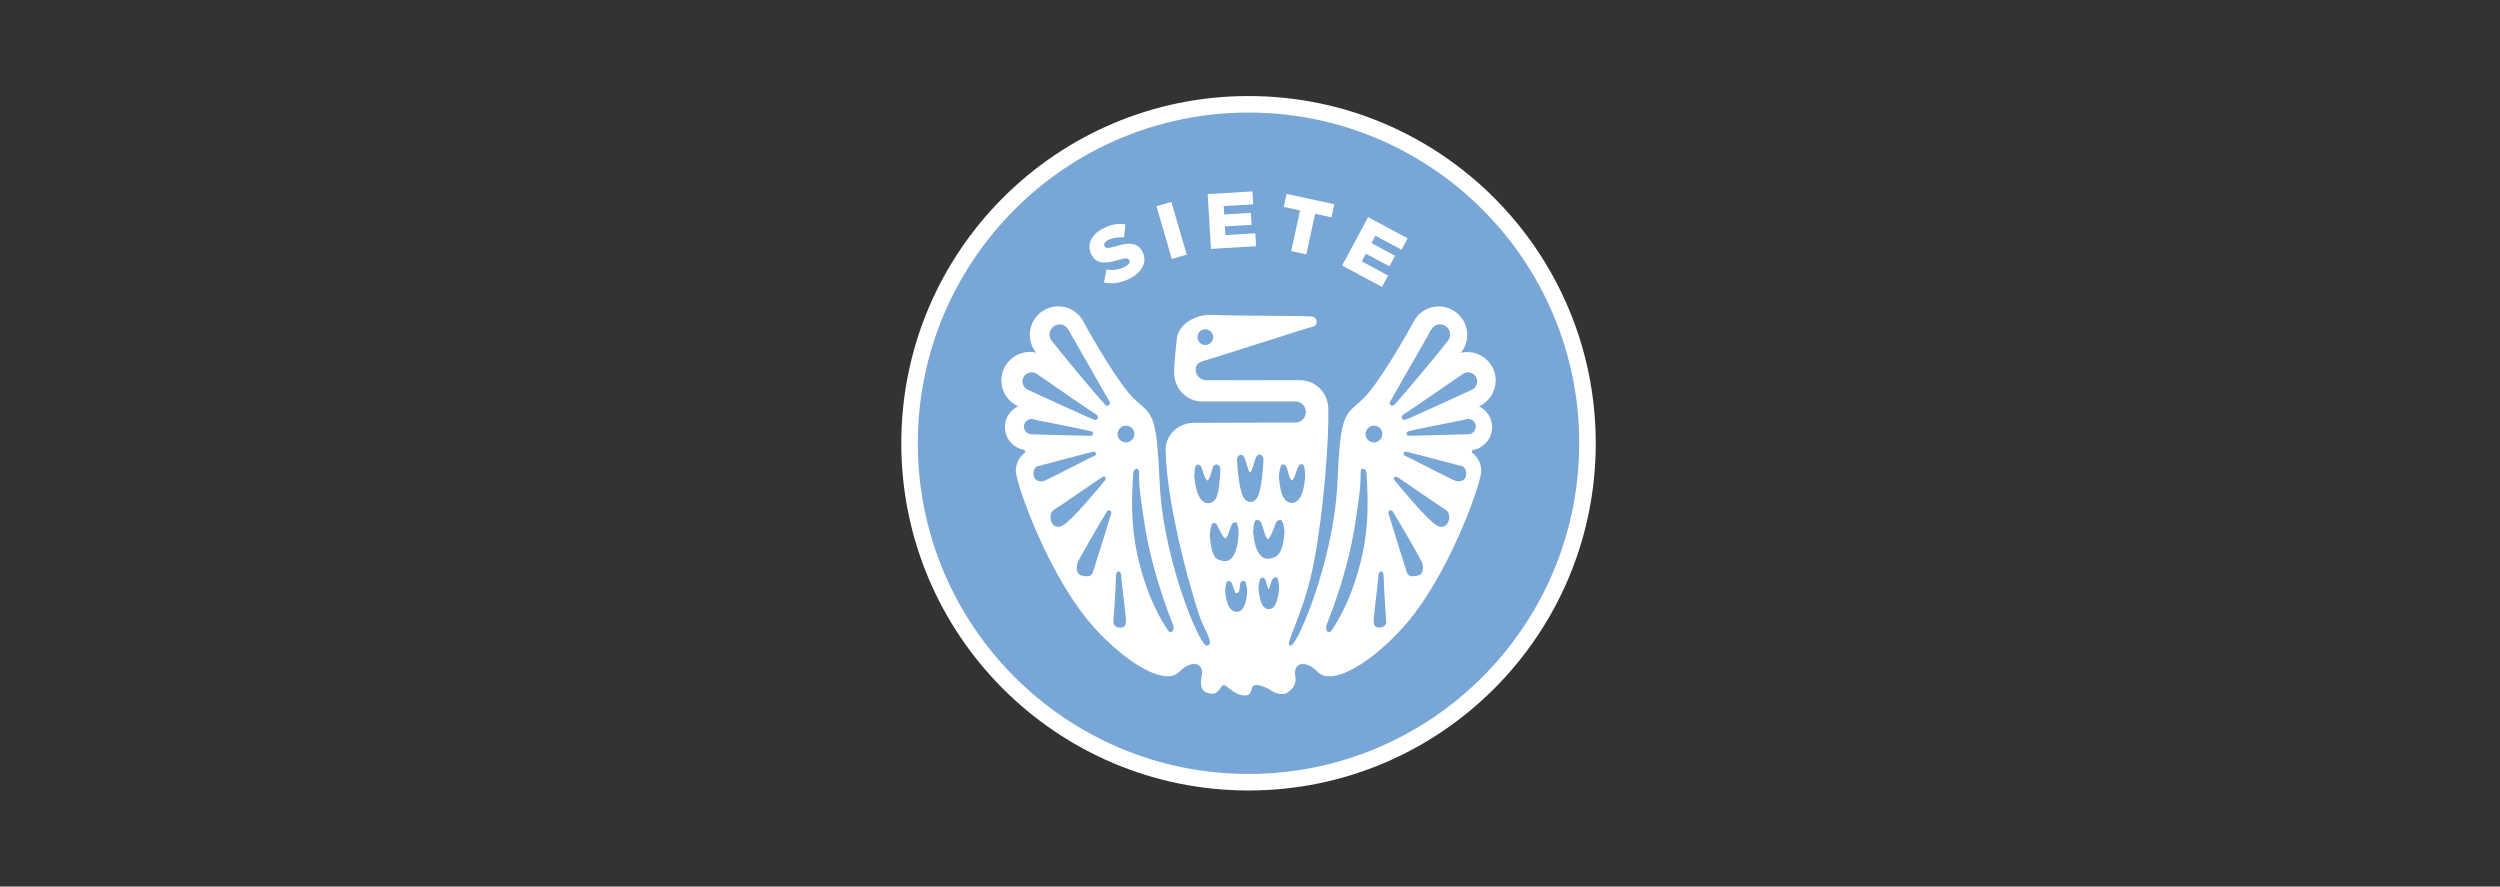 <svg width="423" height="150" viewBox="0 0 423 150" fill="none" xmlns="http://www.w3.org/2000/svg">
<rect x="0" y="0" width="423" height="150" fill="#333333" stroke="none"/>
<g clip-path="url(#clip0_6577_9569)">
<path d="M270 75C270 107.447 243.697 133.75 211.25 133.75C178.803 133.75 152.5 107.447 152.5 75C152.5 42.553 178.803 16.25 211.25 16.25C243.697 16.25 270 42.553 270 75Z" fill="white"/>
<path d="M267.198 74.998C267.198 105.899 242.146 130.952 211.245 130.952C180.344 130.952 155.297 105.899 155.297 74.998C155.297 44.097 180.349 19.045 211.25 19.045C242.151 19.045 267.204 44.097 267.204 74.998" fill="#78A6D6"/>
<path d="M186.781 47.802L187.22 45.6C188.382 45.789 189.477 45.622 190.434 45.089C191.045 44.749 191.262 44.355 191.067 44.01L191.056 43.988C190.867 43.649 190.495 43.615 189.233 43.982C187.259 44.56 185.636 44.827 184.707 43.154L184.696 43.132C183.862 41.625 184.468 39.857 186.447 38.762C187.848 37.983 189.149 37.744 190.434 37.961L190.172 40.185C189.127 40.079 188.149 40.263 187.42 40.663C186.87 40.969 186.725 41.352 186.886 41.642L186.898 41.664C187.103 42.036 187.476 42.042 188.76 41.664C190.884 41.019 192.396 40.969 193.241 42.487L193.252 42.509C194.175 44.166 193.391 45.895 191.39 47.007C189.933 47.813 188.293 48.135 186.786 47.802" fill="white"/>
<path d="M198.191 34.16L195.672 34.895L198.275 43.819L200.794 43.084L198.191 34.16Z" fill="white"/>
<path d="M204.34 32.835L211.912 32.385L212.04 34.575L207.053 34.87L207.136 36.277L211.651 36.004L211.773 38.034L207.253 38.3L207.342 39.774L212.401 39.474L212.529 41.658L204.89 42.114L204.34 32.835Z" fill="white"/>
<path d="M219.97 35.611L217.207 35.004L217.685 32.803L225.764 34.56L225.285 36.767L222.522 36.166L221.027 43.038L218.475 42.482L219.97 35.611Z" fill="white"/>
<path d="M231.482 36.738L238.165 40.324L237.131 42.254L232.727 39.896L232.06 41.136L236.052 43.271L235.09 45.061L231.104 42.926L230.403 44.222L234.868 46.618L233.828 48.547L227.09 44.928L231.482 36.738Z" fill="white"/>
<path d="M250.245 68.761C251.963 67.978 253.069 66.26 253.069 64.38C253.069 61.723 250.906 59.566 248.254 59.566C247.898 59.566 247.543 59.605 247.181 59.688C247.882 58.821 248.254 57.775 248.254 56.664C248.254 54.006 246.092 51.849 243.44 51.849C241.855 51.849 240.37 52.627 239.47 53.934C239.459 53.962 239.442 53.984 239.425 54.011C237.34 57.825 233.182 64.925 230.791 67.31C230.307 67.8 229.874 68.167 229.501 68.489C227.333 70.352 226.744 71.269 226.288 81.694C225.96 89.138 223.819 96.538 222.568 100.285C221.745 102.754 220.845 105.045 220.033 106.746C218.954 109.003 218.504 109.248 218.371 109.248H218.348C218.287 109.242 218.209 109.22 218.154 109.142C217.959 108.831 218.321 107.891 218.988 106.184C219.955 103.71 221.406 99.968 222.357 94.909C224.036 86.036 224.881 73.904 224.753 69.112C224.681 66.432 222.579 64.33 219.972 64.33L208.291 64.341C208.241 64.336 208.196 64.33 208.146 64.33H204.088C203.103 64.33 202.308 63.53 202.308 62.546C202.308 61.562 202.948 61.239 204.126 60.917C204.883 60.705 208.774 59.466 212.544 58.27C218.954 56.23 221.684 55.368 222.007 55.307C222.023 55.307 222.073 55.296 222.09 55.29C222.474 55.218 222.752 54.895 222.785 54.506C222.818 54.117 222.59 53.75 222.224 53.606C222.157 53.578 222.079 53.556 222.007 53.55C221.428 53.483 218.888 53.461 215.068 53.433C211.51 53.411 207.479 53.383 204.971 53.278C202.008 53.166 199.312 55.079 199.106 57.364C199.106 57.364 198.622 61.734 198.661 63.152C198.728 65.832 200.829 67.933 203.437 67.933H219.177C220.161 67.933 220.956 68.734 220.956 69.712C220.956 70.691 220.161 71.491 219.177 71.491L202.008 71.541C200.702 71.541 199.428 72.07 198.511 72.998C197.666 73.854 197.21 74.961 197.227 76.117C197.366 86.114 202.219 102.348 203.053 104.511C203.304 105.161 203.598 105.784 203.882 106.39C204.432 107.563 204.91 108.575 204.649 109.003C204.566 109.148 204.399 109.225 204.176 109.237H204.149C204.01 109.237 203.559 108.992 202.481 106.74C201.663 105.039 200.763 102.748 199.94 100.285C198.689 96.532 196.543 89.132 196.215 81.682C195.759 71.252 195.17 70.335 192.996 68.467C192.618 68.144 192.19 67.777 191.706 67.294C189.321 64.909 185.157 57.809 183.077 53.995C183.061 53.967 183.044 53.939 183.027 53.917C182.127 52.616 180.642 51.832 179.063 51.832C176.405 51.832 174.248 53.995 174.248 56.647C174.248 57.759 174.621 58.804 175.321 59.671C174.965 59.588 174.604 59.549 174.248 59.549C171.596 59.549 169.434 61.712 169.434 64.364C169.434 66.243 170.54 67.961 172.258 68.745C170.885 69.401 170.034 70.752 170.034 72.27C170.034 74.221 171.48 75.845 173.364 76.128L173.47 76.545C172.469 77.268 171.874 78.424 171.874 79.692C171.874 81.705 177.456 97.856 185.351 106.423C189.832 111.283 194.63 114.424 197.566 114.424C198.372 114.424 199.023 114.185 199.495 113.712C200.379 112.828 201.285 112.339 202.047 112.339C202.475 112.339 202.831 112.495 203.07 112.789C203.376 113.167 203.47 113.74 203.331 114.402C203.109 115.486 203.176 116.247 203.532 116.726C203.826 117.109 204.321 117.326 205.049 117.387C205.088 117.387 205.122 117.387 205.161 117.387C205.856 117.359 206.2 116.853 206.473 116.453C206.773 116.014 206.934 115.864 207.19 115.953C207.407 116.031 207.662 116.231 207.968 116.47C208.613 116.976 209.492 117.665 210.687 117.665C210.798 117.665 210.876 117.654 210.932 117.648C211.243 117.604 211.504 117.393 211.615 117.104C211.654 117.009 211.699 116.842 211.727 116.726C211.888 116.086 212.082 115.897 212.555 115.897C212.733 115.897 212.933 115.931 213.183 115.992C214.123 116.242 214.64 116.559 215.096 116.842C215.624 117.165 216.041 117.426 216.897 117.426C216.997 117.426 217.109 117.426 217.242 117.415C217.359 117.404 217.475 117.376 217.581 117.321C218.537 116.831 219.455 115.808 219.166 114.413C219.027 113.751 219.121 113.179 219.427 112.8C219.672 112.506 220.022 112.35 220.455 112.35C221.217 112.35 222.118 112.839 223.007 113.723C223.48 114.196 224.131 114.435 224.937 114.435C227.878 114.435 232.665 111.294 237.146 106.434C245.041 97.867 250.628 81.716 250.628 79.703C250.628 78.436 250.033 77.285 249.033 76.556L249.133 76.145C251.017 75.867 252.469 74.238 252.469 72.275C252.469 70.785 251.59 69.401 250.239 68.75M203.943 55.707C204.677 55.707 205.277 56.308 205.277 57.042C205.277 57.775 204.682 58.376 203.943 58.376C203.203 58.376 202.614 57.775 202.614 57.042C202.614 56.308 203.209 55.707 203.943 55.707ZM179.302 54.884C180.08 54.884 180.62 55.44 180.998 56.119C181.081 56.269 181.187 56.525 181.231 56.597C181.793 57.575 186.735 66.182 187.708 67.927C187.764 68.005 187.803 68.1 187.803 68.2C187.803 68.45 187.603 68.65 187.358 68.65C187.242 68.65 187.125 68.606 187.036 68.517C185.774 67.238 178.696 58.698 177.901 57.597C177.901 57.592 177.868 57.553 177.868 57.547C177.679 57.258 177.584 56.936 177.584 56.608C177.584 55.663 178.357 54.89 179.302 54.89M173.203 63.78C173.409 63.424 173.742 63.163 174.143 63.052C174.499 62.952 174.888 62.99 175.232 63.157L175.277 63.18C175.277 63.18 175.316 63.202 175.338 63.213C175.366 63.23 175.466 63.302 175.466 63.302C176.239 63.785 183.6 68.956 185.518 70.163C185.674 70.235 185.779 70.396 185.779 70.585C185.779 70.841 185.574 71.047 185.318 71.047C185.273 71.047 185.223 71.041 185.179 71.03C184.445 70.813 173.943 65.965 173.943 65.965C173.503 65.776 173.181 65.409 173.058 64.959C172.947 64.564 173.003 64.141 173.203 63.78ZM174.46 73.482L174.382 73.471C173.865 73.404 173.442 73.037 173.298 72.531C173.203 72.198 173.248 71.847 173.42 71.547C173.592 71.247 173.87 71.03 174.204 70.935C174.504 70.852 174.815 70.885 175.093 71.013L175.143 71.03C176.205 71.247 183.794 72.731 184.639 72.976C184.817 73.009 184.956 73.17 184.956 73.359C184.956 73.576 184.778 73.749 184.567 73.749H184.551C183.327 73.71 175.838 73.532 174.526 73.487C174.504 73.487 174.482 73.487 174.46 73.487M176.389 81.432C175.911 81.466 175.116 81.377 174.921 80.593C174.838 80.248 174.826 79.881 174.949 79.559C175.066 79.242 175.282 78.964 175.549 78.869C175.638 78.841 175.727 78.825 175.838 78.814C175.838 78.814 184.523 76.506 185.018 76.423C185.207 76.395 185.384 76.512 185.429 76.695C185.473 76.879 185.373 77.068 185.19 77.129C184.584 77.335 177.946 80.849 176.667 81.36C176.572 81.399 176.478 81.427 176.383 81.432M179.68 88.982C179.447 89.088 179.224 89.138 179.019 89.138C178.457 89.138 177.996 88.716 177.812 88.037C177.64 87.403 177.762 86.586 178.329 86.258C179.119 85.802 185.307 81.477 186.574 80.682C186.719 80.593 186.908 80.621 187.025 80.754C187.136 80.887 187.136 81.082 187.025 81.21C186.663 81.627 181.304 88.249 179.68 88.977M188.02 86.853C187.647 88.143 185.468 95.154 184.89 96.9C184.773 97.239 184.478 97.472 184.122 97.505C184.095 97.505 184.067 97.511 184.045 97.511C183.722 97.511 182.894 97.472 182.544 97.15C182.171 96.816 182.071 95.977 182.371 95.093C182.477 94.776 186.063 88.504 187.291 86.531C187.397 86.358 187.614 86.297 187.797 86.375C187.981 86.458 188.075 86.664 188.02 86.853ZM190.461 105.617C190.416 105.873 190.171 106.084 189.849 106.162C189.771 106.179 189.688 106.184 189.604 106.19C188.748 106.223 188.381 105.667 188.381 105.267C188.381 105.061 188.737 100.847 188.832 97.305C188.843 96.966 189.021 96.688 189.243 96.677C189.471 96.666 189.66 96.916 189.688 97.255C189.866 99.368 190.544 104.455 190.511 105.172C190.505 105.356 190.483 105.506 190.461 105.628M190.516 74.861C189.877 74.861 189.315 74.427 189.148 73.815C188.937 73.059 189.387 72.275 190.138 72.07C190.889 71.858 191.684 72.325 191.884 73.059C191.984 73.426 191.94 73.81 191.75 74.138C191.561 74.472 191.256 74.705 190.894 74.805C190.766 74.838 190.644 74.855 190.516 74.855M198.144 106.946C197.966 106.979 197.772 106.879 197.622 106.662C194.986 102.743 193.329 98.084 192.356 93.458C191.411 88.993 191.428 84.562 191.739 80.137C191.801 79.308 192.295 79.297 192.457 79.342C192.618 79.386 192.746 79.603 192.735 80.07C192.696 82.667 193.14 84.985 193.391 86.909C194.23 93.297 196.07 99.602 198.428 105.601C198.489 105.712 198.533 105.845 198.556 105.99C198.633 106.468 198.461 106.89 198.144 106.952M203.109 84.373C202.609 83.662 202.258 82.461 202.08 80.787C202.036 80.387 202.175 78.786 202.464 78.652C202.759 78.519 203.087 78.663 203.265 79.008C203.47 79.409 203.904 81.288 204.293 81.288C204.682 81.288 205.016 79.475 205.255 78.975C205.416 78.636 205.739 78.491 206.028 78.619C206.323 78.747 206.517 79.119 206.5 79.52C206.428 81.238 206.173 83.662 205.705 84.385C205.377 84.89 204.96 85.141 204.443 85.141C203.926 85.141 203.476 84.89 203.109 84.373ZM205.572 94.236C205.105 93.536 204.816 92.341 204.705 90.667C204.682 90.267 204.888 88.665 205.188 88.532C205.483 88.399 205.805 88.543 205.967 88.888C206.156 89.283 206.94 91.084 207.329 91.084C207.718 91.084 208.129 89.277 208.391 88.771C208.569 88.432 208.891 88.282 209.18 88.415C209.469 88.543 209.608 90.133 209.575 90.534C209.43 92.235 209.102 93.464 208.602 94.181C208.246 94.692 207.824 94.937 207.301 94.937C206.778 94.937 205.911 94.748 205.566 94.242M210.503 102.576C210.454 102.676 210.387 102.815 210.303 102.932C210.025 103.327 209.664 103.527 209.236 103.527C208.808 103.527 208.424 103.321 208.129 102.921C207.724 102.376 207.446 101.47 207.307 100.213C207.262 99.868 207.407 98.484 207.674 98.362C207.94 98.24 208.246 98.351 208.413 98.64C208.596 98.951 208.886 100.374 209.158 100.374C209.219 100.374 209.403 100.374 209.664 100.03C209.731 99.941 209.797 98.762 209.87 98.623C210.025 98.334 210.331 98.206 210.598 98.323C210.87 98.44 211.048 99.818 211.021 100.163C210.954 101.208 210.776 102.014 210.503 102.576ZM211.577 84.941C211.143 84.941 210.776 84.718 210.459 84.268C209.847 83.406 209.447 80.476 209.291 77.907C209.264 77.485 209.464 77.101 209.775 76.979C210.086 76.862 210.415 77.046 210.565 77.424C210.898 78.246 211.243 79.925 211.521 79.925C211.799 79.925 212.171 78.224 212.511 77.385C212.661 77.012 212.989 76.829 213.294 76.945C213.6 77.057 213.8 77.44 213.784 77.857C213.656 80.47 213.272 83.417 212.677 84.284C212.372 84.724 212.01 84.946 211.582 84.946M216.425 99.557C216.291 101.003 216.019 102.009 215.607 102.559C215.346 102.904 215.046 103.076 214.679 103.076C214.312 103.076 213.989 102.898 213.734 102.554C213.322 102.003 213.067 101.047 212.944 99.629C212.916 99.285 213.089 97.906 213.361 97.778C213.628 97.656 213.928 97.772 214.095 98.056C214.234 98.312 214.445 99.674 214.668 99.674C214.779 99.674 214.974 98.623 215.307 98.023C215.468 97.728 215.774 97.606 216.041 97.722C216.308 97.834 216.458 99.212 216.43 99.563M217.331 90.167C217.214 91.84 216.892 93.035 216.369 93.736C215.991 94.248 215.152 94.548 214.568 94.548C213.984 94.548 213.517 94.303 213.122 93.792C212.566 93.074 212.199 91.851 212.038 90.144C211.994 89.744 212.155 88.16 212.477 88.026C212.8 87.898 213.161 88.043 213.361 88.382C213.65 88.882 214.117 91.201 214.54 91.201C214.962 91.201 215.719 88.777 215.924 88.382C216.108 88.037 216.469 87.893 216.797 88.026C217.125 88.165 217.359 89.761 217.331 90.161M217.27 84.329C216.803 83.628 216.508 82.427 216.402 80.76C216.375 80.359 216.586 78.758 216.88 78.625C217.181 78.491 217.503 78.636 217.664 78.98C217.853 79.375 218.204 81.249 218.593 81.249C218.982 81.249 219.388 79.442 219.655 78.936C219.827 78.597 220.155 78.447 220.444 78.58C220.733 78.708 220.872 80.298 220.839 80.693C220.695 82.4 220.367 83.623 219.866 84.34C219.51 84.846 219.088 85.096 218.571 85.096C218.054 85.096 217.609 84.84 217.275 84.329M235.233 67.922C236.206 66.182 241.149 57.57 241.71 56.591C241.755 56.519 241.861 56.263 241.938 56.113C242.322 55.44 242.861 54.879 243.64 54.879C244.585 54.879 245.358 55.652 245.358 56.597C245.358 56.925 245.263 57.247 245.074 57.536C245.074 57.536 245.046 57.581 245.041 57.587C244.246 58.687 237.168 67.227 235.906 68.506C235.823 68.595 235.706 68.639 235.584 68.639C235.333 68.639 235.133 68.439 235.133 68.189C235.133 68.089 235.172 67.989 235.228 67.916M230.591 93.452C229.612 98.078 227.956 102.737 225.32 106.657C225.176 106.874 224.976 106.974 224.803 106.94C224.486 106.879 224.308 106.462 224.392 105.979C224.414 105.834 224.458 105.706 224.52 105.589C226.883 99.585 228.717 93.286 229.557 86.897C229.807 84.974 230.252 82.661 230.213 80.059C230.207 79.592 230.33 79.375 230.491 79.331C230.647 79.286 231.147 79.297 231.208 80.126C231.519 84.546 231.53 88.983 230.596 93.447M231.236 74.138C231.047 73.81 231.002 73.421 231.102 73.059C231.308 72.325 232.103 71.858 232.848 72.07C233.604 72.275 234.049 73.059 233.843 73.815C233.671 74.427 233.11 74.861 232.47 74.861C232.342 74.861 232.214 74.844 232.092 74.811C231.725 74.71 231.425 74.472 231.236 74.143M233.337 106.19C233.26 106.19 233.176 106.179 233.093 106.162C232.765 106.09 232.526 105.873 232.476 105.617C232.453 105.5 232.437 105.35 232.426 105.161C232.392 104.444 233.071 99.357 233.249 97.244C233.276 96.905 233.465 96.66 233.693 96.666C233.916 96.683 234.094 96.955 234.105 97.294C234.199 100.836 234.561 105.045 234.561 105.256C234.561 105.656 234.194 106.212 233.332 106.179M240.404 97.15C240.048 97.472 239.225 97.511 238.903 97.511C238.875 97.511 238.847 97.511 238.825 97.505C238.469 97.478 238.174 97.239 238.058 96.9C237.485 95.154 235.306 88.143 234.928 86.853C234.872 86.658 234.966 86.458 235.15 86.375C235.333 86.297 235.55 86.358 235.656 86.531C236.885 88.504 240.471 94.776 240.582 95.093C240.882 95.977 240.776 96.816 240.404 97.15ZM245.135 88.037C244.952 88.716 244.49 89.138 243.923 89.138C243.717 89.138 243.495 89.082 243.262 88.982C241.638 88.249 236.279 81.627 235.917 81.215C235.806 81.088 235.8 80.887 235.917 80.76C236.028 80.626 236.217 80.598 236.373 80.687C237.641 81.482 243.829 85.808 244.618 86.264C245.18 86.592 245.302 87.403 245.135 88.043M248.026 80.593C247.832 81.371 247.037 81.466 246.559 81.432C246.458 81.427 246.364 81.399 246.27 81.36C244.991 80.849 238.352 77.335 237.746 77.129C237.568 77.068 237.463 76.879 237.513 76.695C237.557 76.512 237.735 76.389 237.924 76.423C238.419 76.506 247.103 78.814 247.103 78.814C247.215 78.825 247.304 78.836 247.393 78.869C247.665 78.964 247.876 79.242 247.993 79.559C248.115 79.881 248.11 80.248 248.021 80.593M249.65 72.525C249.511 73.031 249.083 73.404 248.566 73.465L248.488 73.476C248.488 73.476 248.443 73.476 248.415 73.476C247.109 73.521 239.614 73.699 238.397 73.737H238.38C238.163 73.737 237.991 73.565 237.991 73.348C237.991 73.159 238.124 72.998 238.308 72.965C239.158 72.72 246.748 71.236 247.804 71.019L247.859 71.002C248.137 70.874 248.449 70.841 248.749 70.924C249.083 71.019 249.361 71.236 249.533 71.536C249.705 71.836 249.75 72.186 249.661 72.52M249.889 64.959C249.761 65.409 249.444 65.776 249.005 65.965C249.005 65.965 238.497 70.813 237.763 71.03C237.719 71.041 237.674 71.047 237.63 71.047H237.624C237.368 71.047 237.163 70.841 237.163 70.585C237.163 70.402 237.274 70.24 237.429 70.163C239.348 68.956 246.709 63.785 247.481 63.302C247.481 63.302 247.582 63.23 247.609 63.213C247.626 63.202 247.648 63.191 247.665 63.18L247.709 63.157C248.054 62.99 248.443 62.952 248.799 63.052C249.199 63.163 249.533 63.419 249.733 63.78C249.939 64.141 249.995 64.558 249.883 64.959" fill="white"/>
</g>
<defs>
<clipPath id="clip0_6577_9569">
<rect width="117.5" height="117.5" fill="white" transform="translate(152.5 16.25)"/>
</clipPath>
</defs>
</svg>
